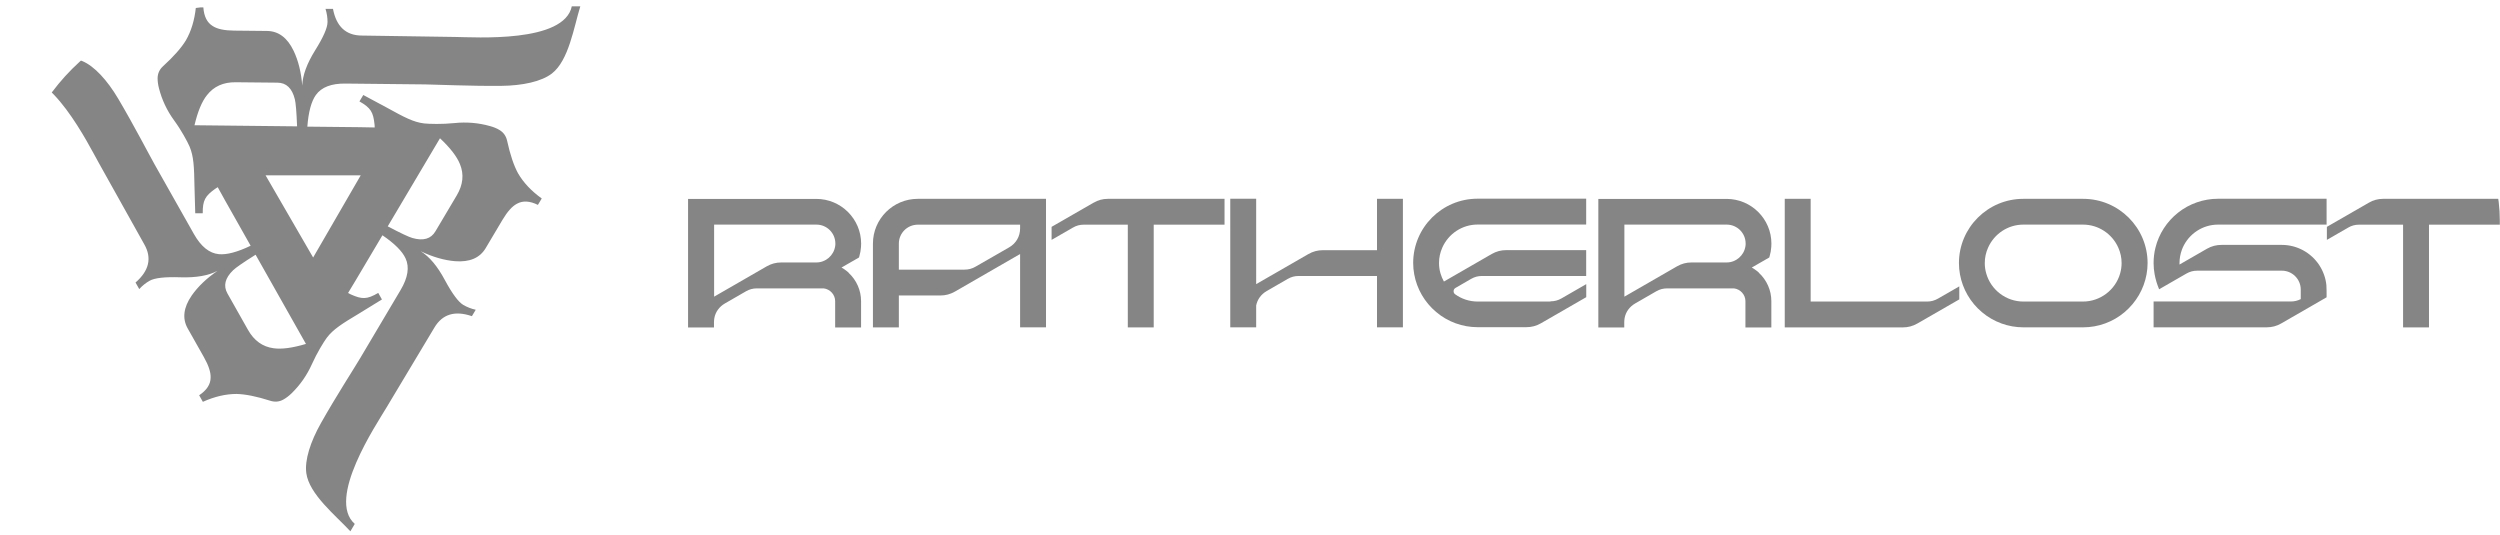 <svg width="257" height="55" viewBox="0 0 257 55" fill="none" xmlns="http://www.w3.org/2000/svg">
<g clip-path="url(#clip0_1_4328)">
<path d="M87.247 28.033C87.175 27.969 87.103 27.904 87.024 27.847C86.866 27.718 86.687 27.603 86.507 27.503L88.302 26.471L88.345 26.328C88.431 26.027 88.489 25.719 88.51 25.404C88.518 25.289 88.525 25.168 88.525 25.046C88.525 22.51 86.457 20.447 83.915 20.447H70.733V33.664H73.397V33.148C73.397 32.998 73.411 32.854 73.433 32.711C73.547 32.066 73.942 31.529 74.524 31.192L76.685 29.946C77.051 29.738 77.396 29.645 77.82 29.645H84.54C84.54 29.645 84.583 29.645 84.605 29.645H84.676C85.337 29.724 85.854 30.297 85.854 30.956V33.664H88.518V30.956C88.518 29.853 88.051 28.793 87.232 28.04L87.247 28.033ZM78.817 27.381L73.411 30.497V23.09H83.93C85.007 23.09 85.875 23.964 85.875 25.032C85.875 25.125 85.875 25.225 85.854 25.318C85.71 26.264 84.885 26.98 83.93 26.98H80.325C79.772 26.98 79.299 27.109 78.817 27.381Z" fill="#858585"/>
<path d="M89.738 25.039V33.657H92.402V30.376H96.659C97.212 30.376 97.686 30.247 98.167 29.975L104.866 26.113V33.65H107.53V20.44H94.347C91.806 20.44 89.738 22.503 89.738 25.039ZM99.151 27.725H92.402V25.039C92.402 23.964 93.278 23.097 94.347 23.097H104.866V23.477C104.866 24.308 104.457 25.017 103.732 25.433L100.278 27.417C99.912 27.625 99.567 27.718 99.144 27.718L99.151 27.725Z" fill="#858585"/>
<path d="M112.412 20.841L108.104 23.32V24.659L110.294 23.398C110.653 23.191 110.998 23.097 111.4 23.097H115.938V33.657H118.602V23.097H125.882V20.44H113.899C113.36 20.44 112.886 20.569 112.42 20.841H112.412Z" fill="#858585"/>
<path d="M141.556 25.719H136.006C135.453 25.719 134.979 25.848 134.498 26.12L129.134 29.208V20.432H126.471V33.649H129.134V31.407C129.256 30.777 129.644 30.254 130.218 29.917L132.38 28.671C132.746 28.463 133.09 28.37 133.514 28.37H141.556V33.649H144.219V20.439H141.556V25.719Z" fill="#858585"/>
<path d="M159.383 30.999H151.902C151.069 30.999 150.265 30.741 149.583 30.247C149.475 30.168 149.425 30.053 149.432 29.917C149.432 29.781 149.504 29.674 149.619 29.602L151.227 28.671C151.593 28.463 151.938 28.37 152.361 28.37H163.059V25.712H154.853C154.3 25.712 153.826 25.841 153.345 26.113L148.434 28.943C148.283 28.678 148.168 28.391 148.082 28.105C147.982 27.761 147.931 27.403 147.931 27.037C147.931 26.486 148.046 25.956 148.269 25.454C148.908 24.014 150.329 23.083 151.895 23.083H163.059V20.425H151.895C148.24 20.425 145.275 23.391 145.275 27.03C145.275 27.424 145.311 27.818 145.382 28.198C145.655 29.702 146.452 31.078 147.637 32.074C148.829 33.084 150.344 33.635 151.902 33.635H156.899C157.452 33.635 157.933 33.506 158.407 33.234L163.067 30.548V29.208L160.518 30.677C160.152 30.884 159.807 30.977 159.383 30.977V30.999Z" fill="#858585"/>
<path d="M180.823 28.033C180.751 27.969 180.679 27.904 180.6 27.847C180.435 27.718 180.263 27.603 180.083 27.503L181.878 26.471L181.921 26.328C182.007 26.027 182.065 25.719 182.086 25.404C182.094 25.289 182.101 25.168 182.101 25.046C182.101 22.51 180.033 20.447 177.491 20.447H164.309V33.664H166.973V33.148C166.973 32.998 166.987 32.854 167.008 32.711C167.123 32.066 167.518 31.529 168.1 31.192L170.261 29.946C170.627 29.738 170.972 29.645 171.395 29.645H178.116C178.116 29.645 178.159 29.645 178.18 29.645H178.252C178.913 29.724 179.43 30.297 179.43 30.956V33.664H182.094V30.956C182.094 29.853 181.627 28.793 180.808 28.04L180.823 28.033ZM172.393 27.381L166.987 30.497V23.09H177.506C178.583 23.09 179.451 23.964 179.451 25.032C179.451 25.125 179.451 25.225 179.43 25.318C179.286 26.264 178.46 26.98 177.506 26.98H173.901C173.348 26.98 172.874 27.109 172.393 27.381Z" fill="#858585"/>
<path d="M198.097 30.999H186.136V20.44H183.472V33.657H195.599C196.152 33.657 196.626 33.528 197.107 33.256L201.415 30.777V29.437L199.225 30.698C198.858 30.906 198.514 30.999 198.09 30.999H198.097Z" fill="#858585"/>
<path d="M214.137 20.44H207.999C204.344 20.44 201.379 23.405 201.379 27.045C201.379 27.439 201.415 27.833 201.486 28.212C201.759 29.717 202.556 31.092 203.741 32.088C204.933 33.098 206.448 33.65 208.006 33.65H214.145C215.703 33.65 217.218 33.098 218.409 32.088C219.587 31.092 220.391 29.717 220.664 28.212C220.736 27.826 220.772 27.431 220.772 27.045C220.772 23.398 217.799 20.44 214.152 20.44H214.137ZM204.186 28.112C204.085 27.768 204.035 27.41 204.035 27.045C204.035 26.493 204.15 25.963 204.373 25.462C205.012 24.021 206.433 23.09 207.999 23.09H214.137C215.703 23.09 217.124 24.021 217.763 25.462C217.986 25.963 218.101 26.493 218.101 27.045C218.101 27.403 218.05 27.761 217.95 28.112C217.469 29.81 215.896 30.999 214.137 30.999H207.999C206.232 30.999 204.667 29.81 204.186 28.112Z" fill="#858585"/>
<path d="M238.42 27.252C237.558 25.956 236.122 25.175 234.571 25.175H228.375C227.822 25.175 227.348 25.304 226.867 25.576L224.053 27.195C224.053 27.145 224.053 27.095 224.053 27.037C224.053 26.572 224.139 26.113 224.297 25.676C224.326 25.605 224.354 25.533 224.383 25.461C225.022 24.021 226.444 23.09 228.009 23.09H239.174V20.432H228.009C226.523 20.432 225.065 20.941 223.902 21.865C222.753 22.775 221.928 24.05 221.583 25.454C221.454 25.97 221.389 26.5 221.389 27.037C221.389 27.431 221.425 27.825 221.497 28.205C221.547 28.463 221.605 28.721 221.684 28.979C221.719 29.093 221.762 29.208 221.798 29.323L221.956 29.738L224.757 28.126C225.123 27.918 225.467 27.825 225.891 27.825H234.571C235.648 27.825 236.517 28.699 236.517 29.767V30.748C236.194 30.913 235.871 30.992 235.498 30.992H221.389V33.649H233.006C233.559 33.649 234.04 33.52 234.514 33.248L239.174 30.562V30.311C239.174 30.232 239.174 29.48 239.152 29.308C239.08 28.578 238.822 27.868 238.413 27.245L238.42 27.252Z" fill="#858585"/>
<path d="M244.99 20.44C244.451 20.44 243.977 20.569 243.51 20.841L239.203 23.32V24.659L241.392 23.398C241.751 23.191 242.096 23.097 242.498 23.097H247.036V33.657H249.7V23.097H256.98V20.44H244.997H244.99Z" fill="#858585"/>
<path d="M58.785 0.632C58.017 4.45 48.805 3.82 46.745 3.798L37.174 3.655C35.559 3.641 34.575 2.724 34.23 0.911H33.462C33.605 1.37 33.67 1.821 33.67 2.265C33.67 2.853 33.239 3.827 32.392 5.181C31.545 6.542 31.107 7.746 31.071 8.799C30.963 7.43 30.669 6.241 30.188 5.231C29.542 3.877 28.63 3.197 27.452 3.182L24.071 3.147C23.065 3.139 22.333 2.982 21.873 2.681C21.292 2.33 20.969 1.692 20.904 0.761H20.136C20 2.072 19.655 3.204 19.109 4.149C18.635 4.93 17.853 5.811 16.769 6.8C16.395 7.137 16.209 7.552 16.201 8.039C16.201 8.355 16.244 8.698 16.338 9.064C16.647 10.267 17.163 11.37 17.903 12.381C18.643 13.391 19.267 14.558 19.483 15.053C19.913 16.063 19.956 17.137 19.992 19.143C20.007 19.838 20.071 21.923 20.071 21.923H20.84C20.832 20.59 21.084 20.153 22.125 19.408C22.211 19.344 22.297 19.294 22.383 19.243C22.627 19.695 22.886 20.153 23.116 20.569L25.765 25.261C24.394 25.92 23.302 26.206 22.498 26.128C21.515 26.035 20.667 25.347 19.942 24.072C19.942 24.072 16.927 18.728 15.921 16.951C15.361 15.962 13.76 12.861 12.152 10.146C11.025 8.247 9.696 6.786 8.44 6.27C6.408 5.439 3.177 6.693 0.98 7.194L1.411 7.961C5.108 6.714 9.165 14.995 10.178 16.786L14.837 25.125C15.634 26.529 15.325 27.833 13.933 29.043L14.313 29.717C14.643 29.358 15.002 29.072 15.39 28.857C15.9 28.57 16.962 28.449 18.564 28.506C20.165 28.556 21.436 28.334 22.362 27.84C21.227 28.621 20.344 29.466 19.705 30.383C18.858 31.615 18.722 32.747 19.296 33.764L20.954 36.701C21.45 37.575 21.68 38.285 21.651 38.836C21.644 39.517 21.249 40.111 20.474 40.634L20.854 41.308C22.067 40.763 23.223 40.498 24.315 40.498C25.227 40.52 26.383 40.749 27.79 41.2C28.271 41.351 28.723 41.308 29.147 41.064C29.427 40.906 29.7 40.699 29.973 40.434C30.863 39.567 31.559 38.564 32.069 37.425C32.579 36.286 33.275 35.154 33.591 34.724C34.252 33.85 35.164 33.277 36.887 32.245C37.483 31.887 39.263 30.784 39.263 30.784L38.883 30.111C37.72 30.791 37.217 30.784 36.054 30.261C35.961 30.218 35.867 30.168 35.781 30.118C36.047 29.681 36.319 29.23 36.564 28.821L39.314 24.186C40.57 25.039 41.367 25.841 41.697 26.572C42.107 27.467 41.934 28.542 41.188 29.803C41.188 29.803 38.057 35.082 37.016 36.837C36.442 37.812 34.539 40.749 32.995 43.492C31.911 45.412 31.308 47.297 31.488 48.636C31.782 50.807 34.489 52.97 36.018 54.618L36.47 53.858C33.541 51.287 38.696 43.643 39.744 41.873L44.655 33.678C45.481 32.288 46.766 31.902 48.511 32.503L48.906 31.844C48.432 31.737 48.001 31.565 47.621 31.343C47.118 31.042 46.486 30.189 45.725 28.778C44.971 27.367 44.146 26.386 43.248 25.827C44.49 26.421 45.668 26.758 46.781 26.851C48.274 26.966 49.322 26.522 49.925 25.512L51.649 22.61C52.158 21.751 52.661 21.192 53.149 20.941C53.745 20.612 54.463 20.648 55.296 21.063L55.691 20.404C54.614 19.63 53.803 18.763 53.257 17.818C52.819 17.023 52.446 15.905 52.13 14.465C52.022 13.978 51.756 13.605 51.333 13.355C51.06 13.19 50.737 13.061 50.371 12.961C49.179 12.624 47.958 12.524 46.709 12.653C45.467 12.782 44.131 12.746 43.6 12.689C42.509 12.56 41.554 12.051 39.802 11.084C39.191 10.747 37.346 9.766 37.346 9.766L36.951 10.425C38.122 11.091 38.373 11.528 38.502 12.796C38.517 12.896 38.517 13.004 38.517 13.104C38.007 13.09 37.475 13.083 36.995 13.075L31.595 13.018C31.71 11.507 32.004 10.418 32.471 9.766C33.045 8.963 34.065 8.569 35.53 8.591C35.53 8.591 41.676 8.655 43.722 8.677C44.856 8.691 48.353 8.856 51.512 8.827C53.724 8.806 55.662 8.383 56.732 7.559C58.47 6.22 58.994 2.796 59.654 0.654H58.771L58.785 0.632ZM45.23 14.214C46.292 15.21 46.974 16.099 47.283 16.872C47.714 17.918 47.606 18.993 46.953 20.089L44.763 23.778C44.304 24.559 43.514 24.788 42.394 24.466C42.028 24.365 41.18 23.964 39.859 23.269L45.23 14.214ZM19.992 12.882C20.323 11.471 20.753 10.432 21.278 9.78C21.974 8.885 22.958 8.441 24.229 8.455L28.529 8.498C29.434 8.505 30.03 9.078 30.31 10.203C30.403 10.568 30.482 11.499 30.54 12.989L19.992 12.875V12.882ZM28.12 35.799C26.993 35.648 26.117 35.018 25.492 33.907L23.381 30.168C22.936 29.38 23.13 28.585 23.97 27.775C24.243 27.51 25.011 26.98 26.275 26.185L31.452 35.355C30.059 35.77 28.946 35.92 28.12 35.799ZM37.081 18.026L32.191 26.472L27.302 18.026H37.081Z" fill="#858585"/>
</g>
<defs>
<clipPath id="clip0_1_4328">
<rect x="0.98" y="0.632" width="256" height="54" rx="22" fill="white"/>
</clipPath>
</defs>
</svg>
